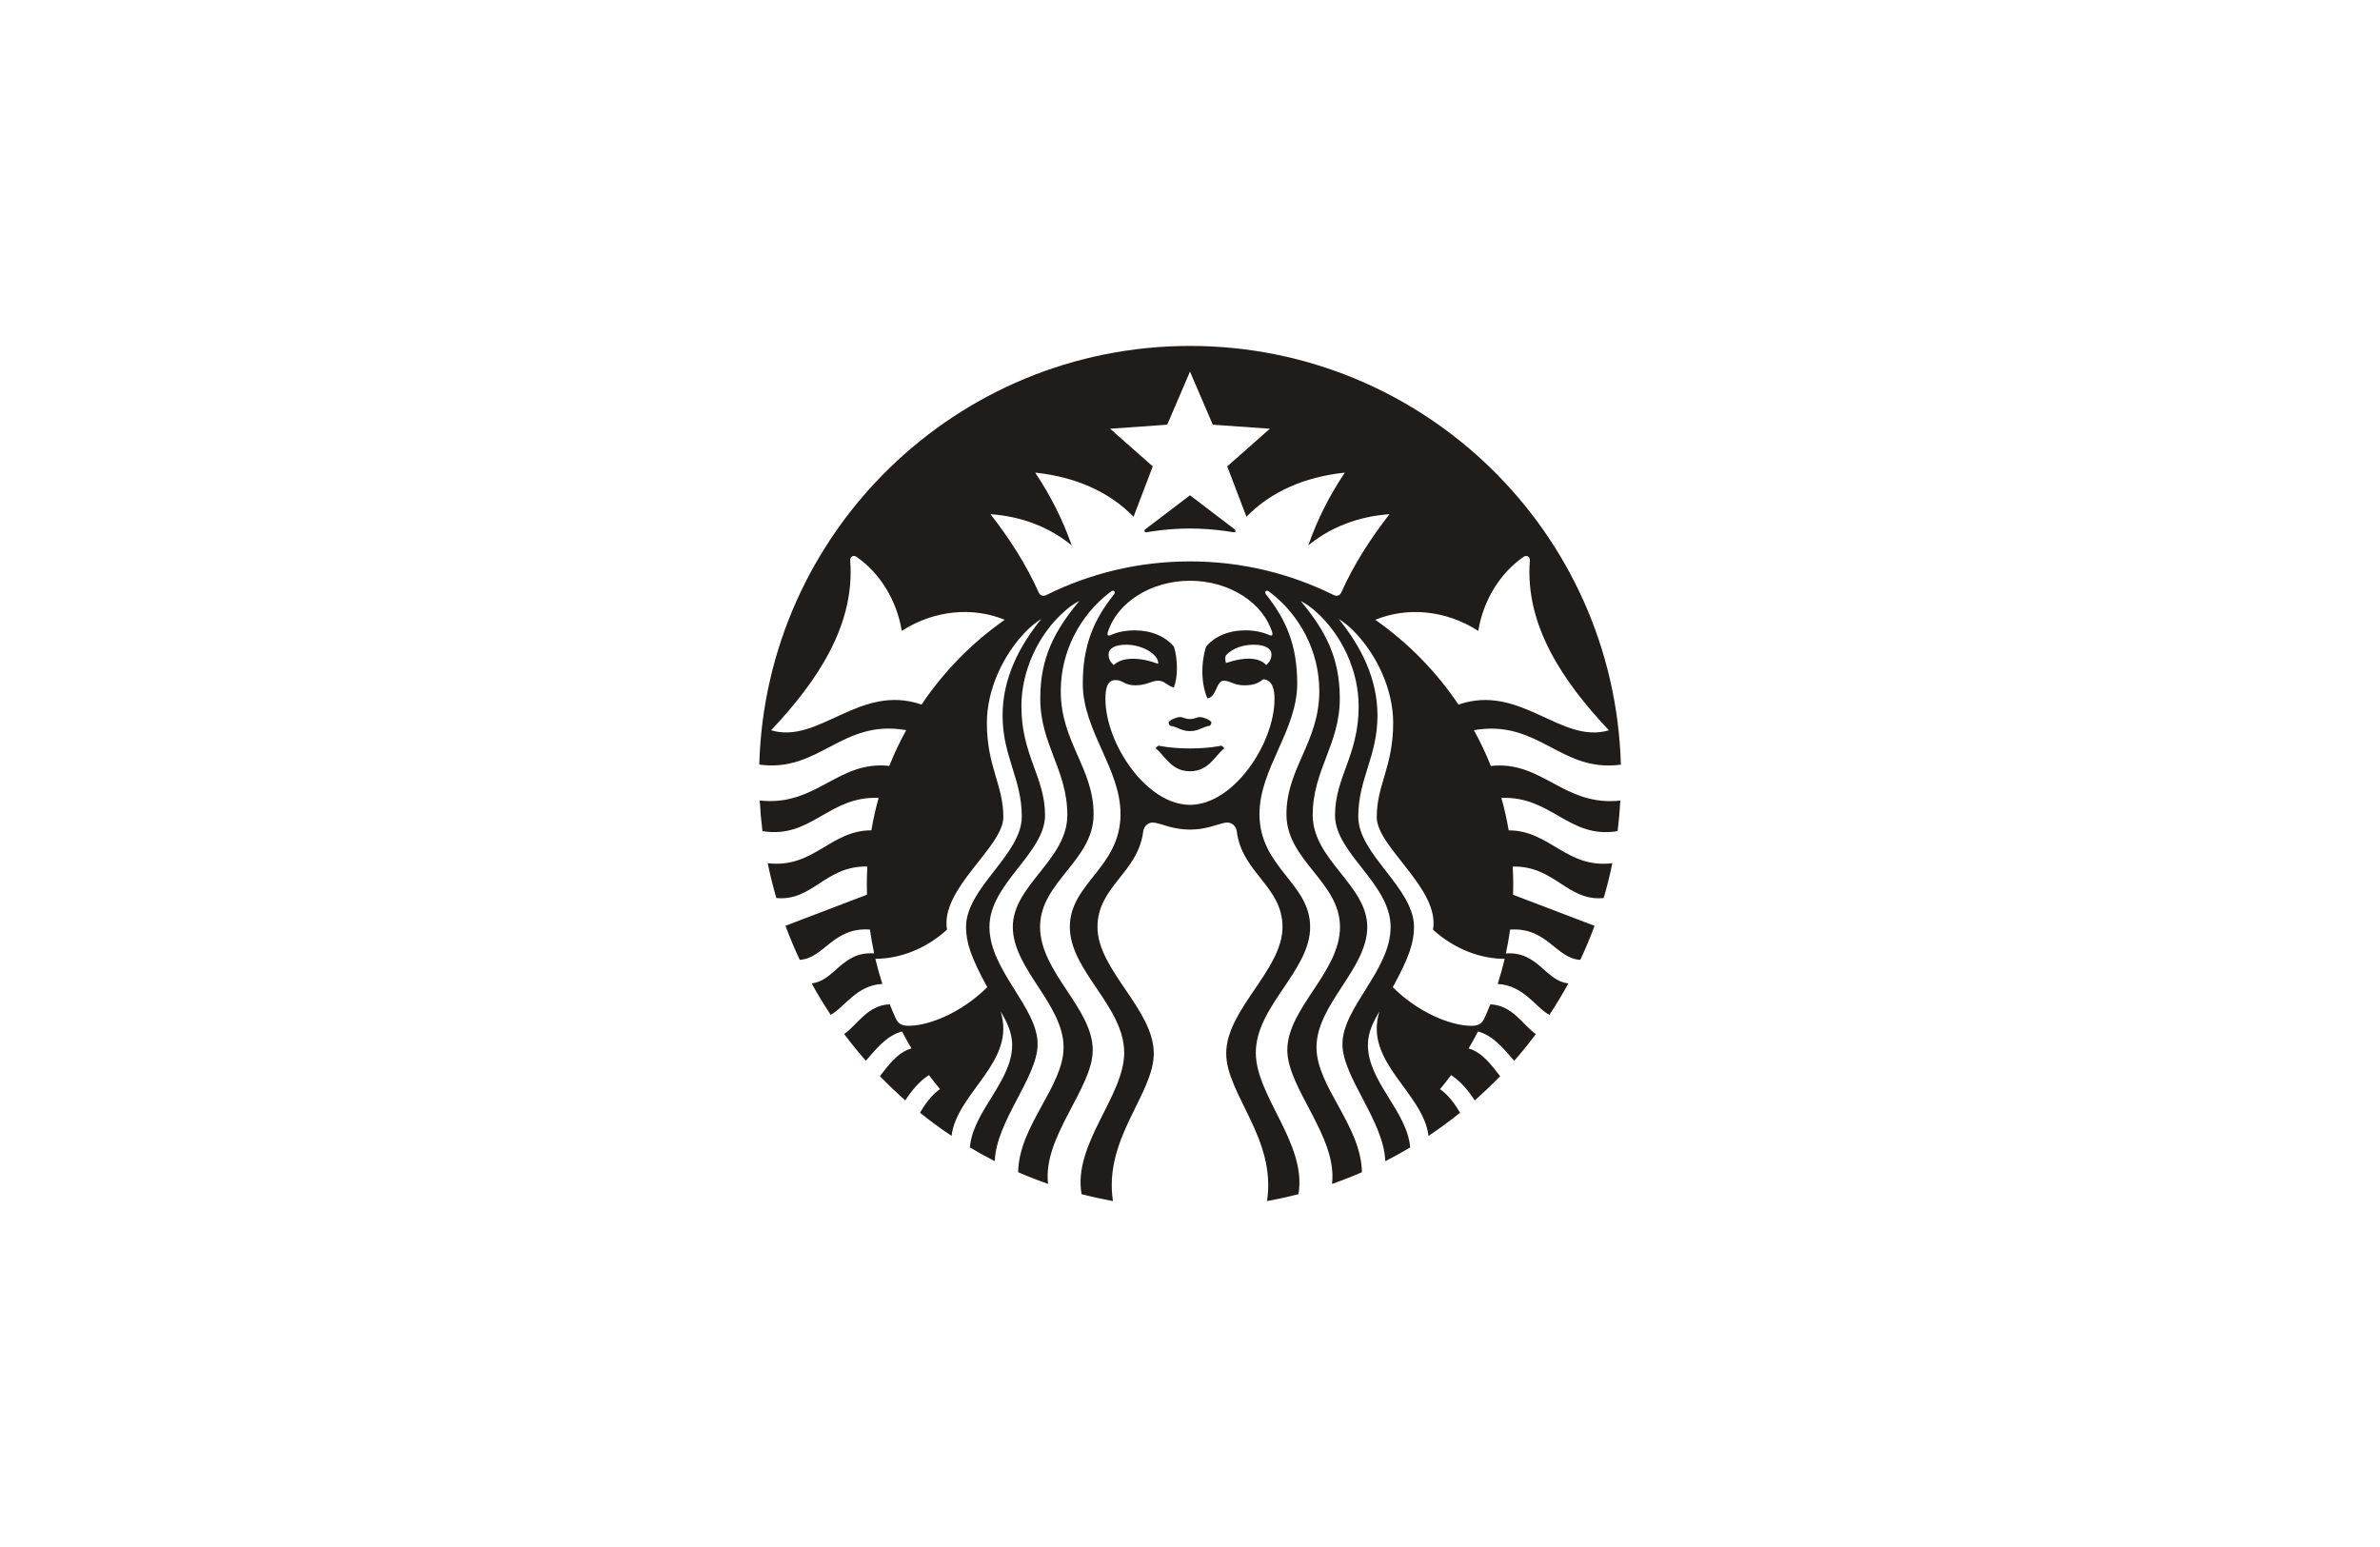 <?xml version="1.0" encoding="UTF-8"?><svg id="Layer_1" xmlns="http://www.w3.org/2000/svg" width="200" height="130" viewBox="0 0 200 130"><defs><style>.cls-1{fill:#1f1c19;}</style></defs><path class="cls-1" d="m103.642,44.727c-.317-.057-1.848-.314-3.642-.314s-3.325.256-3.642.314c-.182.033-.252-.146-.113-.25.126-.093,3.754-2.855,3.754-2.855l3.753,2.855c.141.104.072.282-.11.25Zm-6.27,17.934s-.192.069-.243.238c.761.584,1.284,1.913,2.871,1.913s2.11-1.329,2.869-1.913c-.049-.17-.241-.238-.241-.238,0,0-.994.234-2.628.234s-2.628-.234-2.628-.234v-0Zm2.628-2.237c-.441,0-.537-.167-.838-.165-.286.001-.841.229-.962.438.008.106.047.202.124.286.642.097.932.454,1.677.454s1.033-.357,1.677-.454c.075-.085.116-.179.124-.286-.12-.209-.676-.436-.963-.438-.302-.002-.4.165-.839.165h-0Zm36.162,6.848c-.046.866-.123,1.724-.229,2.572-4.1.678-5.565-2.974-9.765-2.791.251.891.455,1.799.612,2.726,3.463-.002,4.859,3.235,8.712,2.758-.203.99-.447,1.966-.728,2.929-3.047.299-4.12-2.728-7.646-2.645.029.502.045,1.009.045,1.521l-.014.846,6.847,2.612c-.359.974-.759,1.927-1.196,2.86-2.058-.113-2.768-2.754-5.899-2.544-.094.677-.214,1.346-.356,2.006,2.72-.191,3.305,2.313,5.254,2.516-.496.905-1.031,1.787-1.6,2.645-1.154-.618-2.155-2.483-4.343-2.598.225-.693.421-1.395.588-2.11-1.941,0-4.161-.757-6.023-2.452.604-3.436-4.728-6.934-4.728-9.45,0-2.733,1.382-4.246,1.382-7.93,0-2.734-1.328-5.7-3.331-7.727-.388-.394-.785-.712-1.241-.998,1.84,2.277,3.252,4.976,3.252,8.103,0,3.469-1.614,5.301-1.614,8.503,0,3.201,4.684,5.972,4.684,9.274,0,1.299-.415,2.568-1.784,5.059,2.103,2.1,4.842,3.246,6.609,3.246.573,0,.881-.175,1.086-.625.176-.389.344-.782.502-1.179,1.904.074,2.775,1.804,3.829,2.494-.578.776-1.185,1.526-1.822,2.251-.706-.782-1.655-2.098-3.044-2.464-.249.483-.512.96-.788,1.427,1.196.326,2.015,1.533,2.649,2.327-.683.707-1.394,1.386-2.134,2.038-.462-.719-1.182-1.632-1.988-2.125-.298.403-.608.797-.928,1.179.686.465,1.29,1.301,1.685,1.983-.855.686-1.738,1.336-2.653,1.945-.451-3.678-5.472-6.199-4.119-10.466-.444.752-.974,1.692-.974,2.825,0,3.089,3.291,5.541,3.553,8.611-.682.408-1.38.792-2.091,1.155-.118-3.374-3.602-7.067-3.602-9.836,0-3.092,4.049-6.196,4.049-9.846,0-3.652-4.672-6.18-4.672-9.386,0-3.204,1.987-5.047,1.987-9.154,0-3.008-1.429-6.053-3.637-7.998-.391-.345-.776-.619-1.239-.86,2.082,2.498,3.29,4.764,3.29,8.202,0,3.862-2.277,6.006-2.277,9.787,0,3.782,4.585,5.885,4.585,9.41s-4.267,6.496-4.267,10.117c0,3.294,3.762,6.583,3.817,10.492-.822.359-1.66.686-2.512.983.478-3.949-3.756-8.022-3.756-11.244,0-3.523,4.427-6.55,4.427-10.348,0-3.8-4.5-5.566-4.5-9.467,0-3.898,2.761-6.056,2.761-10.364,0-3.357-1.657-6.376-4.079-8.247l-.153-.116c-.228-.169-.416.035-.255.235,1.714,2.14,2.63,4.305,2.63,7.51,0,3.94-3.171,7.142-3.171,10.959,0,4.505,4.259,5.793,4.259,9.49,0,3.695-4.567,6.652-4.567,10.575,0,3.638,4.322,7.676,3.58,11.876-.867.225-1.746.42-2.638.579.811-5.229-3.428-8.985-3.428-12.406,0-3.704,4.73-7.005,4.73-10.624,0-3.414-3.395-4.529-3.841-8.022-.062-.477-.444-.831-.972-.742-.689.126-1.573.579-2.961.579s-2.272-.455-2.962-.579c-.526-.087-.909.267-.971.742-.445,3.492-3.842,4.607-3.842,8.022,0,3.619,4.731,6.92,4.731,10.624,0,3.421-4.24,7.177-3.43,12.406-.891-.161-1.771-.356-2.638-.579-.741-4.2,3.582-8.238,3.582-11.876,0-3.923-4.568-6.88-4.568-10.575,0-3.696,4.26-4.984,4.26-9.49,0-3.817-3.172-7.017-3.172-10.959,0-3.204.916-5.368,2.632-7.51.161-.2-.027-.404-.256-.235l-.152.116c-2.419,1.866-4.075,4.885-4.075,8.243,0,4.307,2.761,6.466,2.761,10.364,0,3.899-4.5,5.665-4.5,9.467,0,3.798,4.427,6.825,4.427,10.348,0,3.223-4.234,7.295-3.754,11.244-.853-.297-1.691-.625-2.513-.983.057-3.909,3.816-7.198,3.816-10.492,0-3.622-4.265-6.592-4.265-10.117s4.582-5.628,4.582-9.41c0-3.781-2.276-5.925-2.276-9.787,0-3.438,1.206-5.704,3.288-8.202-.464.24-.847.514-1.237.86-2.208,1.945-3.636,4.989-3.636,7.998,0,4.107,1.987,5.95,1.987,9.154,0,3.206-4.672,5.734-4.672,9.386,0,3.649,4.049,6.755,4.049,9.846,0,2.77-3.486,6.463-3.603,9.836-.711-.363-1.409-.747-2.091-1.155.263-3.07,3.553-5.522,3.553-8.611,0-1.132-.529-2.073-.974-2.825,1.353,4.267-3.667,6.788-4.119,10.466-.915-.608-1.8-1.259-2.653-1.945.394-.681.998-1.519,1.685-1.983-.321-.381-.63-.776-.928-1.179-.808.493-1.528,1.405-1.989,2.125-.738-.651-1.45-1.33-2.133-2.038.634-.794,1.452-2.001,2.649-2.327-.276-.467-.54-.943-.788-1.427-1.389.366-2.34,1.682-3.044,2.464-.636-.727-1.245-1.476-1.822-2.251,1.054-.691,1.925-2.422,3.828-2.494.159.396.327.789.503,1.179.205.45.514.625,1.086.625,1.767,0,4.505-1.146,6.609-3.246-1.369-2.492-1.784-3.76-1.784-5.059,0-3.3,4.684-6.071,4.684-9.274s-1.614-5.034-1.614-8.503c0-3.127,1.412-5.826,3.252-8.103-.456.286-.853.605-1.241.998-2.003,2.028-3.331,4.993-3.331,7.727,0,3.684,1.383,5.197,1.383,7.93,0,2.516-5.333,6.014-4.73,9.45-1.861,1.695-4.081,2.452-6.024,2.452.169.715.366,1.417.588,2.11-2.187.116-3.188,1.981-4.343,2.598-.57-.858-1.103-1.74-1.6-2.645,1.947-.203,2.534-2.706,5.255-2.516-.142-.66-.263-1.33-.357-2.006-3.131-.21-3.841,2.431-5.899,2.544-.437-.933-.838-1.886-1.196-2.86l6.848-2.612-.014-.846c0-.512.016-1.019.043-1.521-3.526-.082-4.599,2.944-7.646,2.645-.28-.962-.525-1.938-.727-2.929,3.851.477,5.248-2.761,8.712-2.758.157-.927.361-1.835.611-2.726-4.2-.182-5.665,3.471-9.764,2.791-.107-.849-.183-1.707-.229-2.572,4.765.532,6.551-3.385,10.89-2.906.409-1.037.885-2.04,1.421-3.006-5.44-.956-7.286,3.593-12.349,2.894.547-19.521,16.546-35.181,36.202-35.181s35.655,15.659,36.202,35.185c-5.064.699-6.911-3.848-12.349-2.894.535.966,1.01,1.969,1.421,3.006,4.336-.48,6.123,3.438,10.889,2.906v0Zm-51.73-15.19c-2.667-1.09-5.895-.839-8.652.932-.427-2.565-1.819-4.844-3.801-6.219-.274-.19-.559-.01-.534.308.419,5.42-2.75,10.127-6.647,14.264,4.016,1.207,7.435-3.964,12.644-2.16,1.869-2.783,4.242-5.201,6.99-7.125v0Zm15.568-3.279c-3.362,0-6.178,1.901-6.916,4.358-.057.188.021.31.238.212.605-.272,1.293-.402,2.04-.402,1.371,0,2.58.503,3.294,1.38.316,1.043.343,2.553-.014,3.415-.565-.127-.768-.564-1.319-.564s-.979.388-1.915.388c-.934,0-1.044-.442-1.659-.442-.723,0-.856.745-.856,1.585,0,3.746,3.443,8.9,7.105,8.9,3.661,0,7.104-5.155,7.104-8.9,0-.84-.173-1.56-.928-1.657-.377.272-.723.514-1.585.514-.936,0-1.194-.388-1.744-.388-.665,0-.599,1.403-1.388,1.481-.526-1.265-.552-2.888-.115-4.333.716-.876,1.923-1.38,3.294-1.38.747,0,1.44.132,2.039.402.218.098.295-.025.238-.212-.736-2.457-3.552-4.358-6.913-4.358l0.0 0Zm5.353,5.374c-.806,0-1.752.247-2.346.909-.062.18-.062.448.025.627,1.462-.501,2.751-.52,3.374.176.332-.302.438-.573.438-.888,0-.486-.495-.823-1.492-.823Zm-11.759,1.712c.705-.706,2.191-.676,3.735-.106.068-.768-1.307-1.607-2.681-1.607-.998,0-1.492.337-1.492.825,0,.315.106.588.438.888v-0Zm23.17-12.68c-2.655.19-4.96,1.101-6.825,2.62.792-2.245,1.797-4.209,3.072-6.113-3.38.359-6.206,1.595-8.268,3.707l-1.614-4.231,3.583-3.164-4.797-.339-1.915-4.462-1.916,4.462-4.797.339,3.583,3.164-1.613,4.231c-2.063-2.113-4.889-3.349-8.267-3.707,1.272,1.905,2.278,3.869,3.07,6.113-1.864-1.52-4.17-2.431-6.824-2.62,1.592,2.047,3.003,4.23,4.049,6.577.118.264.372.351.646.215,3.636-1.807,7.733-2.824,12.068-2.824s8.431,1.018,12.069,2.824c.274.136.528.049.645-.215,1.047-2.347,2.458-4.529,4.051-6.577Zm5.796,16c5.207-1.805,8.626,3.366,12.643,2.16-3.897-4.137-7.064-8.844-6.645-14.264.025-.317-.261-.499-.534-.308-1.983,1.375-3.375,3.654-3.801,6.219-2.758-1.771-5.985-2.023-8.652-.932,2.744,1.922,5.118,4.34,6.99,7.125Z"/></svg>